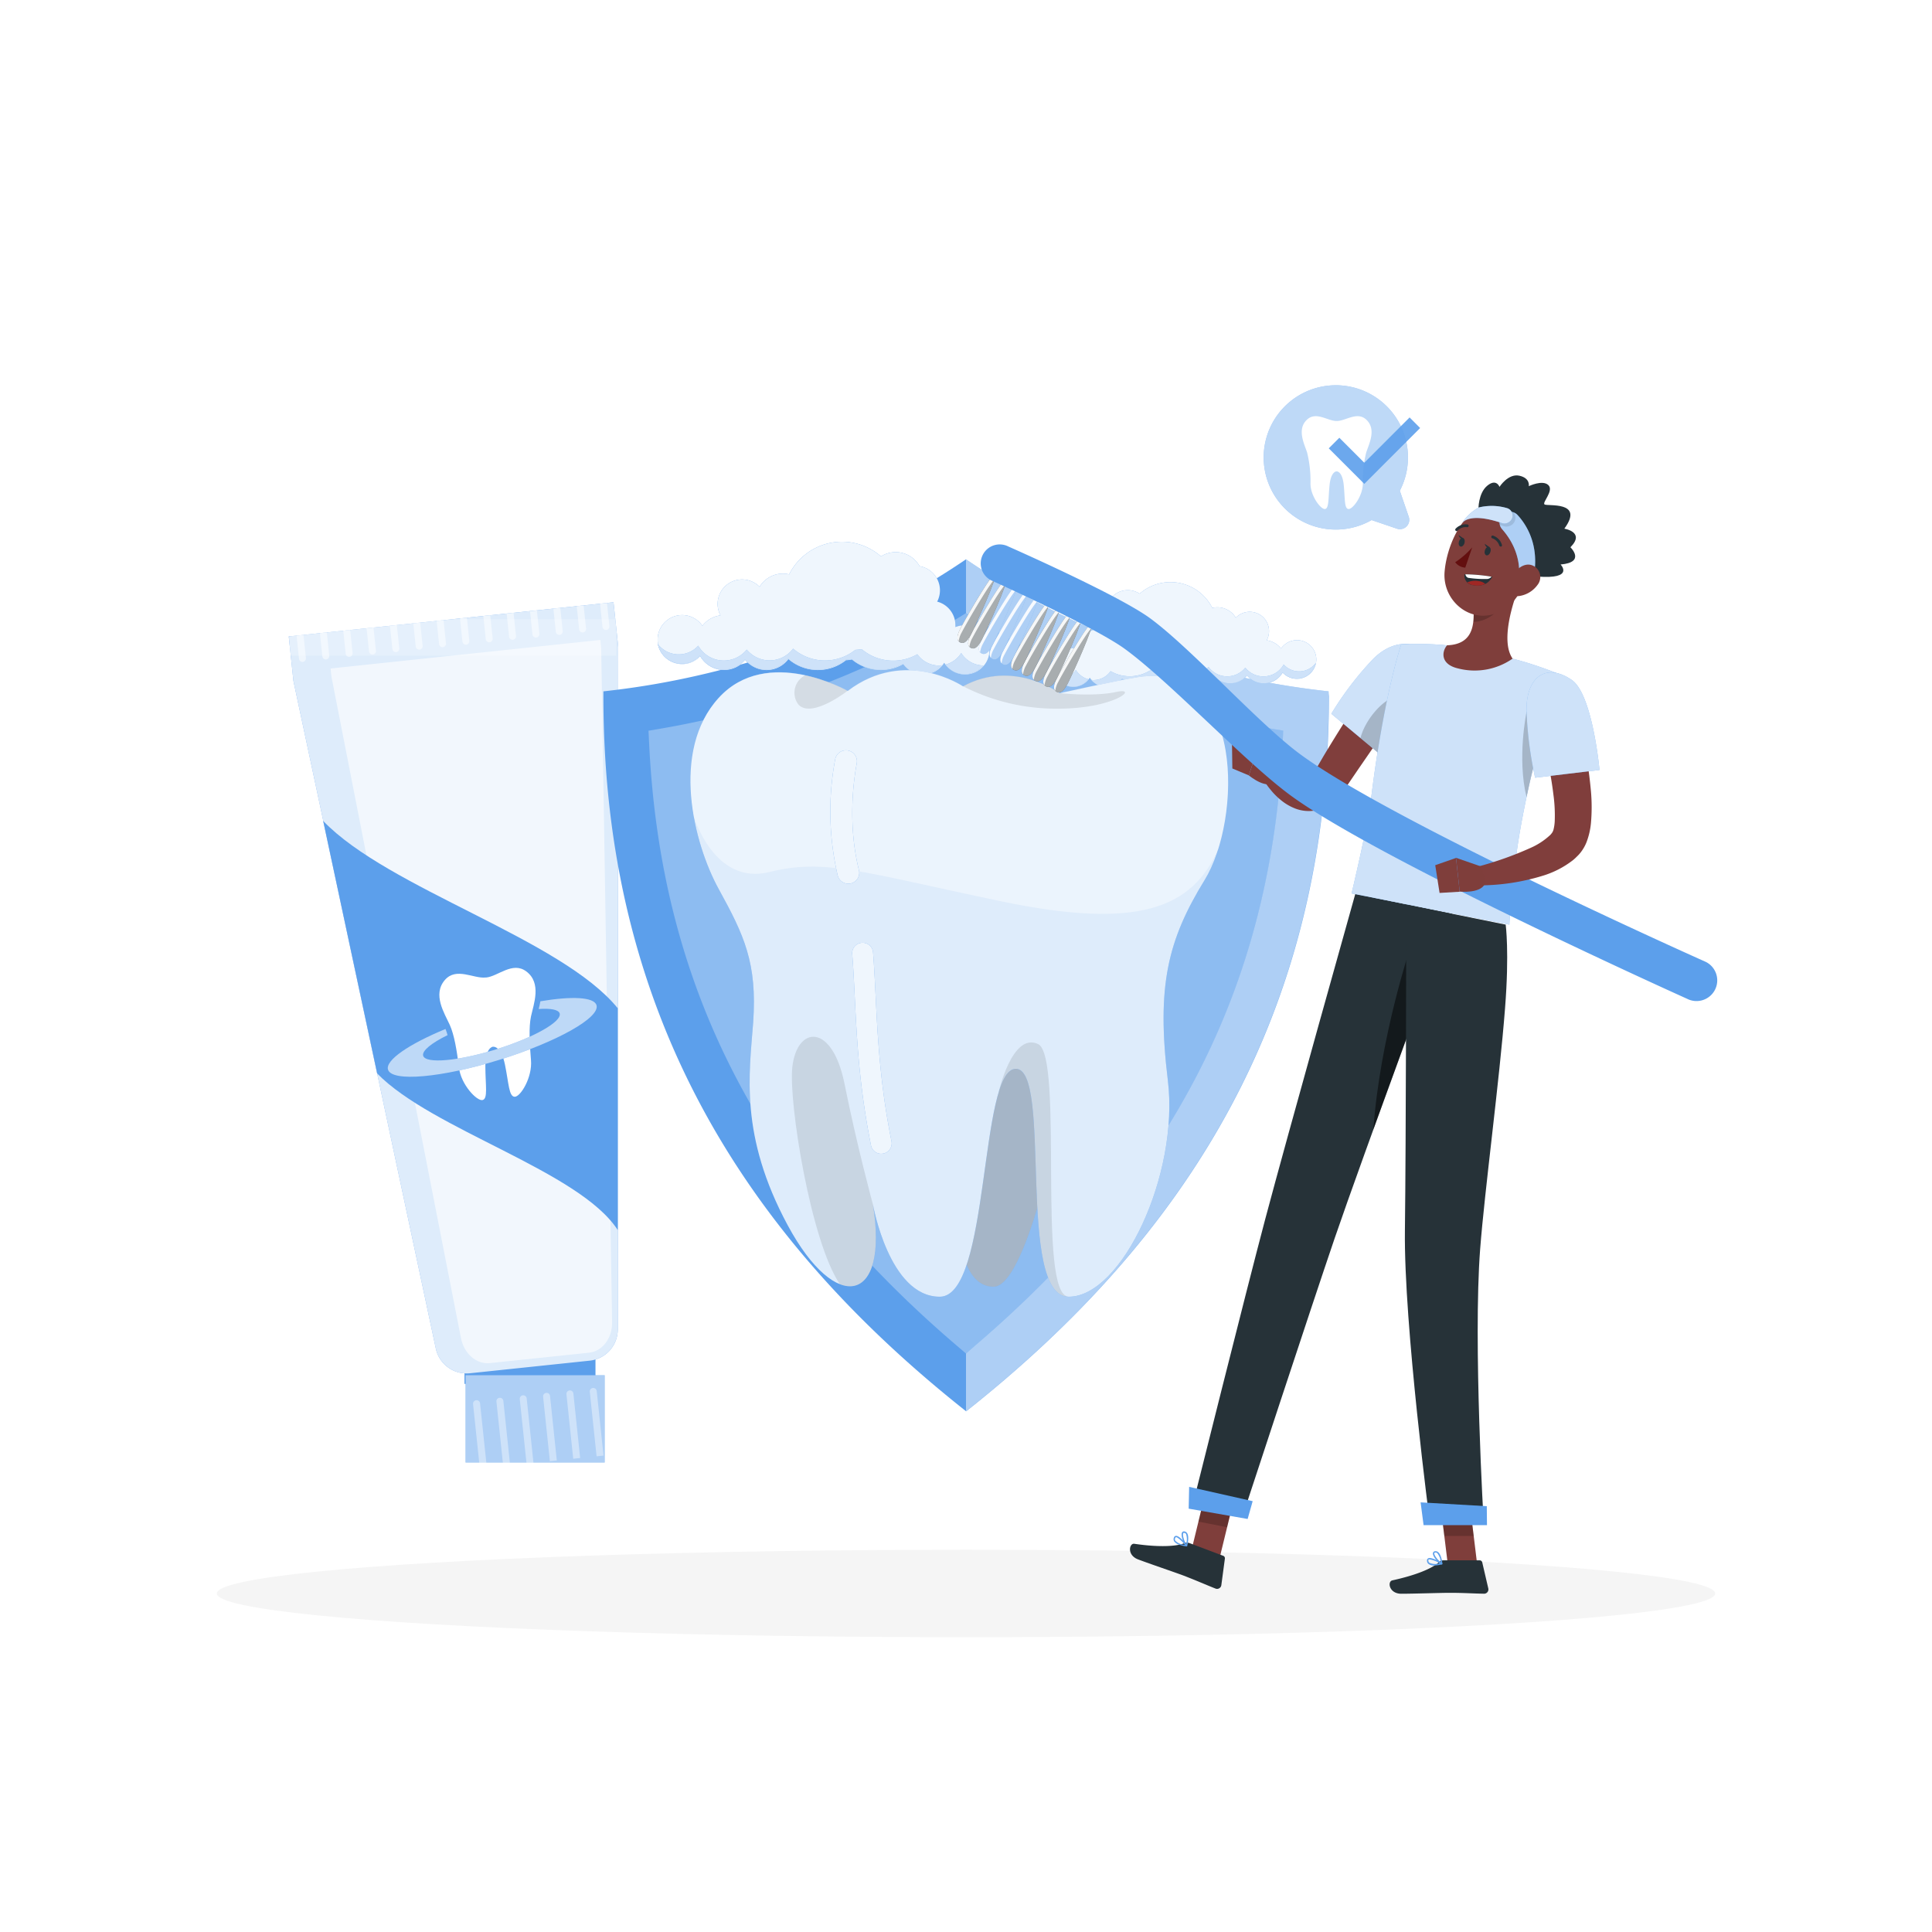 <svg class="animated" id="freepik_stories-oral-care" xmlns="http://www.w3.org/2000/svg" viewBox="0 0 500 500" version="1.1" xmlns:xlink="http://www.w3.org/1999/xlink" xmlns:svgjs="http://svgjs.com/svgjs"><style>svg#freepik_stories-oral-care:not(.animated) .animable {opacity: 0;}svg#freepik_stories-oral-care.animated #freepik--Toothpaste--inject-450 {animation: 1s 1 forwards cubic-bezier(.36,-0.01,.5,1.38) slideDown,6s Infinite  linear floating;animation-delay: 0s,1s;}svg#freepik_stories-oral-care.animated #freepik--speech-bubble--inject-450 {animation: 6s Infinite  linear heartbeat;animation-delay: 1s;}svg#freepik_stories-oral-care.animated #freepik--Character--inject-450 {animation: 1s 1 forwards cubic-bezier(.36,-0.01,.5,1.38) slideRight,3s Infinite  linear shake;animation-delay: 0s,2s;}            @keyframes slideDown {                0% {                    opacity: 0;                    transform: translateY(-30px);                }                100% {                    opacity: 1;                    transform: translateY(0);                }            }                    @keyframes floating {                0% {                    opacity: 1;                    transform: translateY(0px);                }                50% {                    transform: translateY(-10px);                }                100% {                    opacity: 1;                    transform: translateY(0px);                }            }                    @keyframes heartbeat {                0% {                    transform: scale(1);                }                10% {                    transform: scale(1.1);                }                30% {                    transform: scale(1);                }                40% {                    transform: scale(1);                }                50% {                    transform: scale(1.1);                }                60% {                    transform: scale(1);                }                100% {                    transform: scale(1);                }            }                    @keyframes slideRight {                0% {                    opacity: 0;                    transform: translateX(30px);                }                100% {                    opacity: 1;                    transform: translateX(0);                }            }                    @keyframes shake {                10%, 90% {                    transform: translate3d(-1px, 0, 0);                  }                  20%, 80% {                    transform: translate3d(2px, 0, 0);                  }                  30%, 50%, 70% {                    transform: translate3d(-4px, 0, 0);                  }                  40%, 60% {                    transform: translate3d(4px, 0, 0);                  }            }        </style><g id="freepik--Shadow--inject-450" style="transform-origin: 250px 412.39px 0px;" class="animable"><ellipse id="freepik--path--inject-450" cx="250" cy="412.39" rx="193.89" ry="11.32" style="fill: rgb(245, 245, 245); transform-origin: 250px 412.39px 0px;" class="animable"></ellipse></g><g id="freepik--Toothpaste--inject-450" style="transform-origin: 117.365px 268.09px 0px;" class="animable animator-active"><g id="elrbxea6yysjs"><rect x="120.21" y="350.95" width="33.9" height="7.2" style="fill: rgb(92, 159, 235); transform-origin: 137.16px 354.55px 0px; transform: rotate(-6deg);" class="animable"></rect></g><g id="eleh056m7dl96"><rect x="120.49" y="355.91" width="36" height="22.58" style="fill: rgb(92, 159, 235); transform-origin: 138.49px 367.2px 0px; transform: rotate(-6deg);" class="animable"></rect></g><g id="ele7ucxoqzlzt"><rect x="120.49" y="355.91" width="36" height="22.58" style="fill: rgb(255, 255, 255); opacity: 0.5; transform-origin: 138.49px 367.2px 0px; transform: rotate(-6deg);" class="animable"></rect></g><g id="elnlpmo5e8ag"><g style="opacity: 0.4; transform-origin: 139.307px 369.632px 0px;" class="animable"><path d="M135.32,361.11a.9.9,0,0,0-.8,1l1.75,16.68,1.79-.19-1.75-16.68A.91.91,0,0,0,135.32,361.11Z" style="fill: rgb(255, 255, 255); transform-origin: 136.287px 369.948px 0px;" id="el7lh94m7dabn" class="animable"></path><path d="M141.36,360.48a.9.9,0,0,0-.8,1l1.75,16.68,1.79-.19-1.75-16.68A.89.89,0,0,0,141.36,360.48Z" style="fill: rgb(255, 255, 255); transform-origin: 142.327px 369.317px 0px;" id="elouspanz9uoe" class="animable"></path><path d="M129.28,361.75a.89.89,0,0,0-.8,1l1.75,16.68,1.79-.19-1.75-16.68A.9.9,0,0,0,129.28,361.75Z" style="fill: rgb(255, 255, 255); transform-origin: 130.246px 370.588px 0px;" id="elck8r2wbi97" class="animable"></path><path d="M147.4,359.84a.91.91,0,0,0-.8,1l1.75,16.68,1.79-.19-1.75-16.68A.9.9,0,0,0,147.4,359.84Z" style="fill: rgb(255, 255, 255); transform-origin: 148.367px 368.678px 0px;" id="elzzlnyftjd2" class="animable"></path><path d="M153.44,359.21a.9.9,0,0,0-.8,1l1.76,16.68,1.79-.19L154.43,360A.89.89,0,0,0,153.44,359.21Z" style="fill: rgb(255, 255, 255); transform-origin: 154.412px 368.047px 0px;" id="elj9stoayi86c" class="animable"></path><path d="M126,379.86l-1.76-16.68a.9.9,0,0,0-1-.8.91.91,0,0,0-.81,1l1.76,16.68Z" style="fill: rgb(255, 255, 255); transform-origin: 124.212px 371.217px 0px;" id="elua0chjgwj6p" class="animable"></path></g></g><path d="M74.73,164.71l1.21,11.52L112.79,349a8.15,8.15,0,0,0,8.81,6.4l31-3.26a8.12,8.12,0,0,0,7.28-8.09L160,167.4l-1.22-11.53Z" style="fill: rgb(92, 159, 235); transform-origin: 117.365px 255.657px 0px;" id="elwy9sfxl4omp" class="animable"></path><g id="el10b0825zoj1"><path d="M74.73,164.71l1.21,11.52L112.79,349a8.15,8.15,0,0,0,8.81,6.4l31-3.26a8.12,8.12,0,0,0,7.28-8.09L160,167.4l-1.22-11.53Z" style="fill: rgb(255, 255, 255); opacity: 0.8; transform-origin: 117.365px 255.657px 0px;" class="animable"></path></g><g id="elr8h9hzmfht"><rect x="74.99" y="160.26" width="84.48" height="9.42" style="fill: rgb(255, 255, 255); opacity: 0.2; transform-origin: 117.23px 164.97px 0px; transform: rotate(-6deg);" class="animable"></rect></g><g id="elg8rae8f568q"><path d="M85.55,173l.23,2.12L119.3,346.31c.79,4,4,6.82,7.44,6.46l25.73-2.7c3.44-.37,6-3.76,5.94-7.87l-2.82-174.47-.22-2.12Z" style="fill: rgb(255, 255, 255); opacity: 0.6; transform-origin: 121.981px 259.205px 0px;" class="animable"></path></g><g id="el7m5j1mz5ptr"><g style="opacity: 0.5; transform-origin: 117.233px 163.677px 0px;" class="animable"><path d="M126.7,166.22a.9.9,0,0,0,.8-1l-.63-6-1.79.18.63,6A.91.91,0,0,0,126.7,166.22Z" style="fill: rgb(255, 255, 255); transform-origin: 126.293px 162.722px 0px;" id="ely31ql0xesij" class="animable"></path><path d="M132.74,165.58a.89.89,0,0,0,.8-1l-.63-6-1.79.19.63,6A.91.91,0,0,0,132.74,165.58Z" style="fill: rgb(255, 255, 255); transform-origin: 132.334px 162.082px 0px;" id="ela0e3eivz3pa" class="animable"></path><path d="M120.66,166.85a.9.9,0,0,0,.8-1l-.63-6-1.79.19.63,6A.91.91,0,0,0,120.66,166.85Z" style="fill: rgb(255, 255, 255); transform-origin: 120.253px 163.352px 0px;" id="elycyx5nu5t2c" class="animable"></path><path d="M138.78,165a.91.91,0,0,0,.81-1l-.64-6-1.79.18.64,6A.9.9,0,0,0,138.78,165Z" style="fill: rgb(255, 255, 255); transform-origin: 138.378px 161.502px 0px;" id="ell86uomkp3s" class="animable"></path><path d="M114.62,167.49a.91.91,0,0,0,.8-1l-.63-6-1.79.18.63,6A.9.9,0,0,0,114.62,167.49Z" style="fill: rgb(255, 255, 255); transform-origin: 114.213px 163.992px 0px;" id="elur9or57xnx" class="animable"></path><path d="M150.87,163.68a.91.91,0,0,0,.8-1l-.63-6-1.79.18.63,6A.9.9,0,0,0,150.87,163.68Z" style="fill: rgb(255, 255, 255); transform-origin: 150.463px 160.182px 0px;" id="elzy1tldjdxv8" class="animable"></path><path d="M144.83,164.31a.9.9,0,0,0,.8-1l-.63-6-1.79.19.63,6A.9.9,0,0,0,144.83,164.31Z" style="fill: rgb(255, 255, 255); transform-origin: 144.423px 160.812px 0px;" id="elzz2rwc2awy8" class="animable"></path><path d="M108.58,168.12a.9.9,0,0,0,.8-1l-.63-6-1.79.19.63,6A.9.9,0,0,0,108.58,168.12Z" style="fill: rgb(255, 255, 255); transform-origin: 108.173px 164.622px 0px;" id="elruk2c8x93" class="animable"></path><path d="M78.37,171.3a.91.91,0,0,0,.8-1l-.63-6-1.79.18.63,6A.9.9,0,0,0,78.37,171.3Z" style="fill: rgb(255, 255, 255); transform-origin: 77.963px 167.802px 0px;" id="elz4led9djbpr" class="animable"></path><path d="M84.41,170.66a.9.9,0,0,0,.8-1l-.63-6-1.79.19.63,6A.9.9,0,0,0,84.41,170.66Z" style="fill: rgb(255, 255, 255); transform-origin: 84.003px 167.162px 0px;" id="elvmsr4cbrj7o" class="animable"></path><path d="M102.53,168.76a.91.91,0,0,0,.81-1l-.64-6-1.79.18.64,6A.9.9,0,0,0,102.53,168.76Z" style="fill: rgb(255, 255, 255); transform-origin: 102.128px 165.262px 0px;" id="ela2ck1vk80dl" class="animable"></path><path d="M155.29,156.24l.63,6a.9.9,0,1,0,1.79-.19l-.63-6Z" style="fill: rgb(255, 255, 255); transform-origin: 156.503px 159.548px 0px;" id="eldgtmrgsax9p" class="animable"></path><path d="M90.45,170a.9.9,0,0,0,.8-1l-.63-6-1.79.18.63,6A.91.91,0,0,0,90.45,170Z" style="fill: rgb(255, 255, 255); transform-origin: 90.043px 166.502px 0px;" id="el2itdqaiwlhw" class="animable"></path><path d="M96.49,169.39a.89.89,0,0,0,.8-1l-.63-6-1.79.19.63,6A.91.91,0,0,0,96.49,169.39Z" style="fill: rgb(255, 255, 255); transform-origin: 96.084px 165.892px 0px;" id="elf8rykotd4qv" class="animable"></path></g></g><path d="M159.87,318.33l0-57.4c-14.62-18-59.39-30.9-76.24-48.48L97.6,277.8C111.81,292.41,149.94,303,159.87,318.33Z" style="fill: rgb(92, 159, 235); transform-origin: 121.75px 265.39px 0px;" id="eltz29j37eo1" class="animable"></path><path d="M127.75,270.9s1.94-.16,2.93,4.61,1,8.28,2.51,8.33,4.61-5,4.23-9.46-.58-8.56,0-11.33c.7-3.22,2.82-8.65-1.23-11.66-3.54-2.64-7.28,1.27-10.35,1.59l-.21,0c-3.07.32-7.54-2.72-10.46.6-3.33,3.78-.13,8.66,1.23,11.66,1.17,2.59,1.84,6.64,2.38,11.07s4.68,8.73,6.11,8.38.74-3.79.72-8.67,1.9-5.12,1.9-5.12Z" style="fill: rgb(255, 255, 255); transform-origin: 126.153px 267.595px 0px;" id="elgwj4oocpln" class="animable"></path><path d="M154.37,260.13c-.65-2.12-6.42-2.36-14.52-1-.13.71-.28,1.39-.44,2,3.08-.21,5.12.15,5.43,1.14.65,2.11-6.72,6.28-16.47,9.31s-18.19,3.77-18.85,1.66c-.39-1.27,2.12-3.29,6.31-5.35-.16-.57-.34-1.1-.53-1.59-9.45,3.9-15.64,8.1-14.88,10.53,1,3.23,13.89,2.09,28.79-2.54S155.38,263.35,154.37,260.13Z" style="fill: rgb(92, 159, 235); transform-origin: 127.395px 268.476px 0px;" id="els1zmcucp2rj" class="animable"></path><g id="elf7ztk0duubr"><path d="M154.37,260.13c-.65-2.12-6.42-2.36-14.52-1-.13.71-.28,1.39-.44,2,3.08-.21,5.12.15,5.43,1.14.65,2.11-6.72,6.28-16.47,9.31s-18.19,3.77-18.85,1.66c-.39-1.27,2.12-3.29,6.31-5.35-.16-.57-.34-1.1-.53-1.59-9.45,3.9-15.64,8.1-14.88,10.53,1,3.23,13.89,2.09,28.79-2.54S155.38,263.35,154.37,260.13Z" style="fill: rgb(255, 255, 255); opacity: 0.6; transform-origin: 127.395px 268.476px 0px;" class="animable"></path></g></g><g id="freepik--speech-bubble--inject-450" style="transform-origin: 347.285px 118.379px 0px;" class="animable"><path d="M364.56,133.69,362.27,127a18.67,18.67,0,1,0-7.3,7.59l6.53,2.22A2.41,2.41,0,0,0,364.56,133.69Z" style="fill: rgb(92, 159, 235); transform-origin: 345.877px 118.379px 0px;" id="elil8xn9zhrw9" class="animable"></path><g id="el9li2pm2waok"><path d="M364.56,133.69,362.27,127a18.67,18.67,0,1,0-7.3,7.59l6.53,2.22A2.41,2.41,0,0,0,364.56,133.69Z" style="fill: rgb(255, 255, 255); opacity: 0.6; transform-origin: 345.877px 118.379px 0px;" class="animable"></path></g><path d="M346,122s1.41,0,1.76,3.54.12,6,1.18,6.19,3.7-3.26,3.76-6.49a30.73,30.73,0,0,1,.88-8.16c.75-2.26,2.69-6,0-8.49-2.35-2.17-5.34.36-7.58.36h-.15c-2.24,0-5.23-2.53-7.58-.36-2.69,2.47-.75,6.23,0,8.49a30.73,30.73,0,0,1,.88,8.16c.06,3.23,2.71,6.64,3.76,6.49s.83-2.67,1.18-6.19,1.76-3.54,1.76-3.54Z" style="fill: rgb(255, 255, 255); transform-origin: 345.925px 119.724px 0px;" id="elp05og2f1s4d" class="animable"></path><g id="el0vp082mdzgp8"><g style="opacity: 0.9; transform-origin: 355.705px 116.63px 0px;" class="animable"><polygon points="353.08 125.23 343.88 116.03 346.62 113.29 353.08 119.75 364.8 108.03 367.53 110.77 353.08 125.23" style="fill: rgb(92, 159, 235); transform-origin: 355.705px 116.63px 0px;" id="el0d0978jp9guv" class="animable"></polygon></g></g></g><g id="freepik--Shield--inject-450" style="transform-origin: 250.04px 255px 0px;" class="animable"><path d="M343.84,178.92a212.5,212.5,0,0,1-26.65-4.62A202.73,202.73,0,0,1,250,144.75a202.73,202.73,0,0,1-67.19,29.55,212.5,212.5,0,0,1-26.65,4.62c0,.42,0,.82,0,1.24,0,82.51,37,140.07,93.88,185.09,56.86-45,93.88-102.58,93.88-185.09C343.88,179.74,343.84,179.34,343.84,178.92Z" style="fill: rgb(92, 159, 235); transform-origin: 250.04px 255px 0px;" id="eliq0abp2dsni" class="animable"></path><path d="M332.14,189.1l-.17,3.43c-3,62.32-28.22,111.77-79.45,155.61L250,350.3l-2.52-2.16C196.24,304.29,171,254.84,168,192.53l-.17-3.42,3.38-.58c4.83-.83,9.64-1.82,14.29-2.94A215.32,215.32,0,0,0,248,159.91l2-1.24,2,1.24a215.32,215.32,0,0,0,62.44,25.68c4.68,1.13,9.49,2.11,14.29,2.94Z" style="fill: rgb(92, 159, 235); transform-origin: 249.985px 254.485px 0px;" id="elktd0nqg632b" class="animable"></path><g id="eld6iqgq7jcxc"><path d="M317.19,174.3A202.73,202.73,0,0,1,250,144.75h0v13.92h0l2,1.24a215.32,215.32,0,0,0,62.44,25.68c4.68,1.13,9.49,2.11,14.29,2.94l3.38.57-.16,3.43c-3,62.32-28.23,111.77-79.46,155.61L250,350.3h0v14.95h0c56.86-45,93.88-102.58,93.88-185.09,0-.42,0-.82,0-1.24A212.5,212.5,0,0,1,317.19,174.3Z" style="fill: rgb(255, 255, 255); opacity: 0.5; transform-origin: 296.94px 255px 0px;" class="animable"></path></g><g id="el9qlr0w3tvrl"><path d="M332.14,189.1l-.17,3.43c-3,62.32-28.22,111.77-79.45,155.61L250,350.3l-2.52-2.16C196.24,304.29,171,254.84,168,192.53l-.17-3.42,3.38-.58c4.83-.83,9.64-1.82,14.29-2.94A215.32,215.32,0,0,0,248,159.91l2-1.24,2,1.24a215.32,215.32,0,0,0,62.44,25.68c4.68,1.13,9.49,2.11,14.29,2.94Z" style="fill: rgb(255, 255, 255); opacity: 0.3; transform-origin: 249.985px 254.485px 0px;" class="animable"></path></g></g><g id="freepik--Foam--inject-450" style="transform-origin: 255.425px 158.991px 0px;" class="animable"><path d="M249.67,161.81a6.28,6.28,0,0,0-2.41.48,3.87,3.87,0,0,0,0-.48,6.32,6.32,0,0,0-4.72-6.11,6.33,6.33,0,0,0-4.55-9.17A7.08,7.08,0,0,0,228,144a15.3,15.3,0,0,0-23.77,4.65,6.9,6.9,0,0,0-1.65-.2,7.06,7.06,0,0,0-6,3.42,6.33,6.33,0,0,0-10.12,7.39,7.05,7.05,0,0,0-4.68,2.7,6.34,6.34,0,1,0-.55,7.82,7.06,7.06,0,0,0,11.65,1,7.06,7.06,0,0,0,11.16-.21,11.67,11.67,0,0,0,14.91.29c.52,0,1-.1,1.54-.18a11.66,11.66,0,0,0,13.29,1.19,6.32,6.32,0,0,0,10.58-.34,6.33,6.33,0,1,0,5.4-9.63Z" style="fill: rgb(92, 159, 235); transform-origin: 213.143px 157.385px 0px;" id="elmhjpk4raep" class="animable"></path><g id="elxtau3rm4lao"><path d="M249.67,161.81a6.28,6.28,0,0,0-2.41.48,3.87,3.87,0,0,0,0-.48,6.32,6.32,0,0,0-4.72-6.11,6.33,6.33,0,0,0-4.55-9.17A7.08,7.08,0,0,0,228,144a15.3,15.3,0,0,0-23.77,4.65,6.9,6.9,0,0,0-1.65-.2,7.06,7.06,0,0,0-6,3.42,6.33,6.33,0,0,0-10.12,7.39,7.05,7.05,0,0,0-4.68,2.7,6.34,6.34,0,1,0-.55,7.82,7.06,7.06,0,0,0,11.65,1,7.06,7.06,0,0,0,11.16-.21,11.67,11.67,0,0,0,14.91.29c.52,0,1-.1,1.54-.18a11.66,11.66,0,0,0,13.29,1.19,6.32,6.32,0,0,0,10.58-.34,6.33,6.33,0,1,0,5.4-9.63Z" style="fill: rgb(255, 255, 255); opacity: 0.9; transform-origin: 213.143px 157.385px 0px;" class="animable"></path></g><path d="M243,172.23a6.84,6.84,0,0,1-5.59-2.91A12.63,12.63,0,0,1,223,168c-.54.09-1.1.15-1.66.19a12.61,12.61,0,0,1-16.08-.32,7.63,7.63,0,0,1-12,.24,7.63,7.63,0,0,1-12.56-1,6.81,6.81,0,0,1-10.46-.43,6.33,6.33,0,0,0,10.9,3,7.06,7.06,0,0,0,11.65,1,7.06,7.06,0,0,0,11.16-.21,11.67,11.67,0,0,0,14.91.29c.52,0,1-.1,1.54-.18a11.66,11.66,0,0,0,13.29,1.19,6.3,6.3,0,0,0,10.05.39A6.83,6.83,0,0,1,243,172.23Z" style="fill: rgb(92, 159, 235); transform-origin: 206.99px 170.576px 0px;" id="elufe0grrxbic" class="animable"></path><path d="M248.76,169a6.85,6.85,0,0,1-4.1,3,6.31,6.31,0,0,0,9.85.22A6.84,6.84,0,0,1,248.76,169Z" style="fill: rgb(92, 159, 235); transform-origin: 249.585px 171.739px 0px;" id="el9dbojp9ubcm" class="animable"></path><g id="elvtvagg10k5s"><g style="opacity: 0.7; transform-origin: 212.375px 170.579px 0px;" class="animable"><path d="M243,172.23a6.84,6.84,0,0,1-5.59-2.91A12.63,12.63,0,0,1,223,168c-.54.09-1.1.15-1.66.19a12.61,12.61,0,0,1-16.08-.32,7.63,7.63,0,0,1-12,.24,7.63,7.63,0,0,1-12.56-1,6.81,6.81,0,0,1-10.46-.43,6.33,6.33,0,0,0,10.9,3,7.06,7.06,0,0,0,11.65,1,7.06,7.06,0,0,0,11.16-.21,11.67,11.67,0,0,0,14.91.29c.52,0,1-.1,1.54-.18a11.66,11.66,0,0,0,13.29,1.19,6.3,6.3,0,0,0,10.05.39A6.83,6.83,0,0,1,243,172.23Z" style="fill: rgb(255, 255, 255); transform-origin: 206.99px 170.576px 0px;" id="elsuaqt6uu02l" class="animable"></path><path d="M248.76,169a6.85,6.85,0,0,1-4.1,3,6.31,6.31,0,0,0,9.85.22A6.84,6.84,0,0,1,248.76,169Z" style="fill: rgb(255, 255, 255); transform-origin: 249.585px 171.739px 0px;" id="elftu93n7rwwk" class="animable"></path></g></g><path d="M277.72,167.73a5,5,0,0,1,1.9.38c0-.12,0-.25,0-.38a5,5,0,0,1,3.73-4.83,5,5,0,0,1,3.59-7.25,5.61,5.61,0,0,1,8-2,12.11,12.11,0,0,1,18.8,3.68,5.51,5.51,0,0,1,1.3-.16,5.57,5.57,0,0,1,4.78,2.7,5,5,0,0,1,8,5.85,5.64,5.64,0,0,1,3.71,2.13,5,5,0,1,1,.43,6.19,5.59,5.59,0,0,1-9.21.75,5.59,5.59,0,0,1-8.83-.17,9.21,9.21,0,0,1-11.79.23,9.9,9.9,0,0,1-1.22-.14,9.21,9.21,0,0,1-10.51.94,5,5,0,0,1-8.36-.26,5,5,0,1,1-4.26-7.62Z" style="fill: rgb(92, 159, 235); transform-origin: 306.719px 164.216px 0px;" id="el53bn01ky6nn" class="animable"></path><g id="elgek8dindt17"><path d="M277.72,167.73a5,5,0,0,1,1.9.38c0-.12,0-.25,0-.38a5,5,0,0,1,3.73-4.83,5,5,0,0,1,3.59-7.25,5.61,5.61,0,0,1,8-2,12.11,12.11,0,0,1,18.8,3.68,5.51,5.51,0,0,1,1.3-.16,5.57,5.57,0,0,1,4.78,2.7,5,5,0,0,1,8,5.85,5.64,5.64,0,0,1,3.71,2.13,5,5,0,1,1,.43,6.19,5.59,5.59,0,0,1-9.21.75,5.59,5.59,0,0,1-8.83-.17,9.21,9.21,0,0,1-11.79.23,9.9,9.9,0,0,1-1.22-.14,9.21,9.21,0,0,1-10.51.94,5,5,0,0,1-8.36-.26,5,5,0,1,1-4.26-7.62Z" style="fill: rgb(255, 255, 255); opacity: 0.9; transform-origin: 306.719px 164.216px 0px;" class="animable"></path></g><path d="M283,176a5.39,5.39,0,0,0,4.42-2.3,9.93,9.93,0,0,0,11.32-1,9.7,9.7,0,0,0,1.32.15,9.94,9.94,0,0,0,12.71-.24,6,6,0,0,0,9.51.18,6,6,0,0,0,9.94-.82,5.36,5.36,0,0,0,8.26-.34A5,5,0,0,1,331.9,174a5.59,5.59,0,0,1-9.21.75,5.59,5.59,0,0,1-8.83-.17,9.21,9.21,0,0,1-11.79.23,9.9,9.9,0,0,1-1.22-.14,9.21,9.21,0,0,1-10.51.94,5,5,0,0,1-7.94.32C282.61,176,282.82,176,283,176Z" style="fill: rgb(92, 159, 235); transform-origin: 311.44px 174.684px 0px;" id="elyr158b7nbgo" class="animable"></path><path d="M278.43,173.38a5.42,5.42,0,0,0,3.24,2.41,5,5,0,0,1-7.78.17A5.39,5.39,0,0,0,278.43,173.38Z" style="fill: rgb(92, 159, 235); transform-origin: 277.78px 175.558px 0px;" id="elnnr2tcee1ba" class="animable"></path><g id="elmjpz1623ym"><g style="opacity: 0.7; transform-origin: 307.185px 174.684px 0px;" class="animable"><path d="M283,176a5.39,5.39,0,0,0,4.42-2.3,9.93,9.93,0,0,0,11.32-1,9.7,9.7,0,0,0,1.32.15,9.94,9.94,0,0,0,12.71-.24,6,6,0,0,0,9.51.18,6,6,0,0,0,9.94-.82,5.36,5.36,0,0,0,8.26-.34A5,5,0,0,1,331.9,174a5.59,5.59,0,0,1-9.21.75,5.59,5.59,0,0,1-8.83-.17,9.21,9.21,0,0,1-11.79.23,9.9,9.9,0,0,1-1.22-.14,9.21,9.21,0,0,1-10.51.94,5,5,0,0,1-7.94.32C282.61,176,282.82,176,283,176Z" style="fill: rgb(255, 255, 255); transform-origin: 311.44px 174.684px 0px;" id="el1tnnsy5qzq8" class="animable"></path><path d="M278.43,173.38a5.42,5.42,0,0,0,3.24,2.41,5,5,0,0,1-7.78.17A5.39,5.39,0,0,0,278.43,173.38Z" style="fill: rgb(255, 255, 255); transform-origin: 277.78px 175.558px 0px;" id="elqxiahwdjepb" class="animable"></path></g></g></g><g id="freepik--Tooth--inject-450" style="transform-origin: 248.267px 254.503px 0px;" class="animable"><path d="M248.25,318.3s.53,14.7,8.88,14.7,16.69-41.73,16.69-41.73V261.45l-14.31-6.95L248.25,273,244,300.81Z" style="fill: rgb(92, 159, 235); transform-origin: 258.91px 293.75px 0px;" id="eljo08xo7kp7h" class="animable"></path><g id="elhyhom4hwhen"><path d="M248.25,318.3s.53,14.7,8.88,14.7,16.69-41.73,16.69-41.73V261.45l-14.31-6.95L248.25,273,244,300.81Z" style="fill: rgb(255, 255, 255); opacity: 0.7; transform-origin: 258.91px 293.75px 0px;" class="animable"></path></g><g id="eltz48jwsu3rf"><path d="M248.25,318.3s.53,14.7,8.88,14.7,16.69-41.73,16.69-41.73V261.45l-14.31-6.95L248.25,273,244,300.81Z" style="opacity: 0.2; transform-origin: 258.91px 293.75px 0px;" class="animable"></path></g><path d="M194.92,264.63c-1,13.28-3.58,29.22,8.94,52.47s26.24,20.28,22.06-5.36c0,0,4.18,23.85,17.29,23.85s10.14-59,19.68-59,0,59,13.71,59,28.62-31.6,25.64-56,0-36.37,9.54-51.87,10.55-56.81-17.29-52.47c-5.11.8-20.27,4.17-20.27,4.17s-11.93-8.94-25-1.78c0,0-14.91-10.14-29.82,1.19,0,0-20.86-11.93-33.39,1.79s-6.55,37.56,0,49.48S196,249.18,194.92,264.63Z" style="fill: rgb(92, 159, 235); transform-origin: 248.267px 254.528px 0px;" id="el6622ugn3it" class="animable"></path><g id="el891lr2cb04l"><path d="M194.92,264.63c-1,13.28-3.58,29.22,8.94,52.47s26.24,20.28,22.06-5.36c0,0,4.18,23.85,17.29,23.85s10.14-59,19.68-59,0,59,13.71,59,28.62-31.6,25.64-56,0-36.37,9.54-51.87,10.55-56.81-17.29-52.47c-5.11.8-20.27,4.17-20.27,4.17s-11.93-8.94-25-1.78c0,0-14.91-10.14-29.82,1.19,0,0-20.86-11.93-33.39,1.79s-6.55,37.56,0,49.48S196,249.18,194.92,264.63Z" style="fill: rgb(255, 255, 255); opacity: 0.8; transform-origin: 248.267px 254.528px 0px;" class="animable"></path></g><g id="elbklrn3dyrzr"><g style="opacity: 0.1; transform-origin: 215.81px 300.598px 0px;" class="animable"><path d="M205.05,276.16c-1,9,4.76,45.11,12.3,56.18,6.76,2.66,11.19-4.5,8.57-20.6,0,0-4.17-15.31-7.35-31.21S206.25,265.43,205.05,276.16Z" id="eltpfx1wsh7ol" style="transform-origin: 215.81px 300.598px 0px;" class="animable"></path><path d="M225.92,311.74s.09.5.28,1.34C226,312.24,225.92,311.74,225.92,311.74Z" id="elwnpt7a9iutg" style="transform-origin: 226.06px 312.41px 0px;" class="animable"></path></g></g><g id="el1vwtan61hui"><path d="M268.65,270.2c-6.75-3.18-10.28,12.73-10.28,12.73,1.15-3.91,2.57-6.37,4.52-6.37,9.54,0,0,59,13.71,59C268.25,335.59,275.41,273.38,268.65,270.2Z" style="opacity: 0.1; transform-origin: 267.485px 302.67px 0px;" class="animable"></path></g><g id="el06asydeijngv"><path d="M294.49,175.2c-5.11.8-20.27,4.17-20.27,4.17s-11.93-8.94-25-1.78c0,0-14.91-10.14-29.82,1.19,0,0-20.86-11.93-33.39,1.79-7.48,8.19-8.36,20-6.45,30.74,0,0,5.26,17.95,19.57,14.37s23.85,0,59.82,7.55,49.67,1.65,56.34-13.48C321,201.4,318.4,171.48,294.49,175.2Z" style="fill: rgb(255, 255, 255); opacity: 0.4; transform-origin: 248.271px 204.962px 0px;" class="animable"></path></g><path d="M228.62,298.53a2.67,2.67,0,0,1-3.2-2.08c-3.06-15.2-3.68-27.65-4.22-38.7-.19-3.82-.37-7.48-.65-10.91A2.68,2.68,0,0,1,223,244h0a2.7,2.7,0,0,1,2.95,2.48c.28,3.5.46,7.19.65,11,.54,10.85,1.14,23.08,4.12,37.87a2.7,2.7,0,0,1-2.07,3.18Z" style="fill: rgb(92, 159, 235); transform-origin: 225.66px 271.291px 0px;" id="elu5ese9sctp" class="animable"></path><path d="M216.79,226.55a73.15,73.15,0,0,1-.64-30.06,2.83,2.83,0,0,1,3.52-2.21h0a2.82,2.82,0,0,1,2.06,3.24c-.9,4.88-2.33,16,.56,27.67a2.83,2.83,0,0,1-1.92,3.39h0A2.84,2.84,0,0,1,216.79,226.55Z" style="fill: rgb(92, 159, 235); transform-origin: 218.633px 211.442px 0px;" id="elfanplvuydkn" class="animable"></path><g id="elm8yofukpq3g"><g style="opacity: 0.9; transform-origin: 225.66px 271.291px 0px;" class="animable"><path d="M228.62,298.53a2.67,2.67,0,0,1-3.2-2.08c-3.06-15.2-3.68-27.65-4.22-38.7-.19-3.82-.37-7.48-.65-10.91A2.68,2.68,0,0,1,223,244h0a2.7,2.7,0,0,1,2.95,2.48c.28,3.5.46,7.19.65,11,.54,10.85,1.14,23.08,4.12,37.87a2.7,2.7,0,0,1-2.07,3.18Z" style="fill: rgb(255, 255, 255); transform-origin: 225.66px 271.291px 0px;" id="elgwuantyx0l" class="animable"></path></g></g><g id="ellwv5roaedgm"><g style="opacity: 0.9; transform-origin: 218.633px 211.442px 0px;" class="animable"><path d="M216.79,226.55a73.15,73.15,0,0,1-.64-30.06,2.83,2.83,0,0,1,3.52-2.21h0a2.82,2.82,0,0,1,2.06,3.24c-.9,4.88-2.33,16,.56,27.67a2.83,2.83,0,0,1-1.92,3.39h0A2.84,2.84,0,0,1,216.79,226.55Z" style="fill: rgb(255, 255, 255); transform-origin: 218.633px 211.442px 0px;" id="elmlzq0q2fdzc" class="animable"></path></g></g><g id="elplvshnwn74"><path d="M208.43,174.75a5.05,5.05,0,0,0-1.79,7.6c3.43,3.68,12.72-3.57,12.72-3.57A42.79,42.79,0,0,0,208.43,174.75Z" style="opacity: 0.1; transform-origin: 212.482px 179.071px 0px;" class="animable"></path></g><g id="elae9rfpqpy4w"><path d="M288.92,179.07c-6,1.3-14.7.3-14.7.3s-11.93-8.94-25-1.78a52.8,52.8,0,0,0,24.64,5.81C288.53,183.4,294.89,177.78,288.92,179.07Z" style="opacity: 0.1; transform-origin: 270.184px 179.107px 0px;" class="animable"></path></g></g><g id="freepik--Character--inject-450" style="transform-origin: 346.103px 267.747px 0px;" class="animable"><polygon points="315.63 403.23 308.51 400.55 312.71 383.3 319.83 385.99 315.63 403.23" style="fill: rgb(127, 62, 59); transform-origin: 314.17px 393.265px 0px;" id="elbi7lhs0zjb" class="animable"></polygon><path d="M307.89,399.37l8.68,3.27a.68.68,0,0,1,.43.72l-.92,6.88a1.11,1.11,0,0,1-1.51.88c-2.77-1.1-4.75-2-8.27-3.36-2.16-.82-8.77-3.05-11.75-4.18s-2.3-4.24-1-4.05c5.93.87,10.67.77,13-.16A1.87,1.87,0,0,1,307.89,399.37Z" style="fill: rgb(38, 50, 56); transform-origin: 304.724px 405.222px 0px;" id="elmbfp1dg26g" class="animable"></path><path d="M305.08,399.73a2.36,2.36,0,0,1-1.24-.88,1.13,1.13,0,0,1,0-1,.58.58,0,0,1,.47-.37c.93-.11,2.71,2.18,2.91,2.44a.18.18,0,0,1,0,.2.17.17,0,0,1-.17.09A9.07,9.07,0,0,1,305.08,399.73Zm-.52-1.88a.66.66,0,0,0-.23,0c-.05,0-.12,0-.18.16a.75.75,0,0,0,0,.7,3.71,3.71,0,0,0,2.48,1.09A7.37,7.37,0,0,0,304.56,397.85Z" style="fill: rgb(92, 159, 235); transform-origin: 305.487px 398.844px 0px;" id="elmt2kw5ifrqf" class="animable"></path><path d="M307,400.17l-.08-.05c-.59-.68-1.44-2.79-1-3.53a.59.59,0,0,1,.7-.24,1,1,0,0,1,.64.49c.58,1,0,3.12,0,3.21a.18.18,0,0,1-.13.12Zm-.38-3.44-.08,0c-.23-.06-.29,0-.31.07-.26.44.21,2,.74,2.8a4.38,4.38,0,0,0,0-2.56A.62.62,0,0,0,306.62,396.73Z" style="fill: rgb(92, 159, 235); transform-origin: 306.658px 398.242px 0px;" id="elb9vxrf1rvk5" class="animable"></path><g id="el0c4toq9ansy9"><polygon points="310.16 393.79 317.57 395.25 319.74 386.36 312.32 384.9 310.16 393.79" style="opacity: 0.2; transform-origin: 314.95px 390.075px 0px;" class="animable"></polygon></g><path d="M350.76,231.31s-17.7,63-23.35,84.31c-5,18.85-18.59,73.23-18.59,73.23l13,2.78s17.52-53.39,23.57-71.11c7.2-21.06,30.44-84,30.44-84Z" style="fill: rgb(38, 50, 56); transform-origin: 342.325px 311.47px 0px;" id="eldpalif8lfrp" class="animable"></path><polygon points="307.63 390.44 322.89 393.11 324.19 388.5 307.75 384.8 307.63 390.44" style="fill: rgb(92, 159, 235); transform-origin: 315.91px 388.955px 0px;" id="elmhxls9s0rgc" class="animable"></polygon><g id="elhtbreutpeg"><path d="M369.53,253.68l-.32-5.43L365.05,245s-7.9,23.52-9.63,47.32C360.22,279.08,365.52,264.58,369.53,253.68Z" style="opacity: 0.5; transform-origin: 362.475px 268.66px 0px;" class="animable"></path></g><polygon points="382.27 404.69 374.67 404.69 372.51 387.08 380.12 387.08 382.27 404.69" style="fill: rgb(127, 62, 59); transform-origin: 377.39px 395.885px 0px;" id="elgula8jg5yr6" class="animable"></polygon><path d="M373.67,403.81h9.27a.69.69,0,0,1,.66.52l1.57,6.76a1.11,1.11,0,0,1-1.1,1.36c-3-.05-5.17-.23-8.93-.23-2.31,0-9.28.24-12.47.24S359,409.3,360.33,409c5.85-1.28,10.25-3,12.11-4.74A1.83,1.83,0,0,1,373.67,403.81Z" style="fill: rgb(38, 50, 56); transform-origin: 372.418px 408.135px 0px;" id="el5242vn5cbe3" class="animable"></path><path d="M371.17,405.14a2.31,2.31,0,0,1-1.47-.39,1.09,1.09,0,0,1-.39-.95.58.58,0,0,1,.31-.51c.83-.43,3.3,1.08,3.58,1.25a.19.19,0,0,1,.09.18.19.19,0,0,1-.14.15A8.69,8.69,0,0,1,371.17,405.14ZM370,403.57a.53.53,0,0,0-.23,0,.22.22,0,0,0-.12.21.76.76,0,0,0,.26.66,3.67,3.67,0,0,0,2.7.13A7.52,7.52,0,0,0,370,403.57Z" style="fill: rgb(92, 159, 235); transform-origin: 371.298px 404.18px 0px;" id="elhpewzjpgd0t" class="animable"></path><path d="M373.11,404.87a.15.15,0,0,1-.09,0c-.79-.43-2.33-2.09-2.17-2.94a.57.57,0,0,1,.57-.47,1,1,0,0,1,.77.23c.89.72,1.09,2.92,1.1,3a.18.18,0,0,1-.08.16A.19.19,0,0,1,373.11,404.87Zm-1.57-3.08h-.08c-.23,0-.25.14-.26.19-.09.5.89,1.76,1.68,2.35A4.33,4.33,0,0,0,372,402,.63.63,0,0,0,371.54,401.79Z" style="fill: rgb(92, 159, 235); transform-origin: 372.064px 403.165px 0px;" id="elyjj6mil3ghk" class="animable"></path><g id="el8jmc04vk3iy"><polygon points="372.57 387.58 373.79 397.51 381.39 397.51 380.18 387.58 372.57 387.58" style="opacity: 0.2; transform-origin: 376.98px 392.545px 0px;" class="animable"></polygon></g><path d="M363.94,234.08s-.06,62-.35,84.31c-.31,24.44,6.5,76,6.5,76H384s-2.79-46.89-.94-71.11c1.17-15.23,5-43.62,6.44-62.3,1.15-14.51.17-21.69.17-21.69Z" style="fill: rgb(38, 50, 56); transform-origin: 376.819px 314.235px 0px;" id="elonebtd8f3ae" class="animable"></path><polygon points="368.42 394.7 384.83 394.7 384.78 389.8 367.65 388.81 368.42 394.7" style="fill: rgb(92, 159, 235); transform-origin: 376.24px 391.755px 0px;" id="el6eqymy5f86n" class="animable"></polygon><path d="M366,177.8c-2.34,3.55-4.73,7.1-7.14,10.61l-7.24,10.51c-1.18,1.75-2.4,3.49-3.53,5.21a15.69,15.69,0,0,1-2.95,3.35,10.19,10.19,0,0,1-4.8,2.28,9.78,9.78,0,0,1-5.12-.51,13.37,13.37,0,0,1-3.68-2.15,17.81,17.81,0,0,1-2.68-2.67,21.87,21.87,0,0,1-2.11-3l3.93-3c.68.52,1.49,1.18,2.26,1.68a17.31,17.31,0,0,0,2.34,1.31c1.53.73,2.89.8,3.29.43a3,3,0,0,0,.77-.72,12.18,12.18,0,0,0,1-1.66c1.1-1.93,2.18-3.8,3.31-5.65q3.36-5.53,6.87-10.93c2.34-3.6,4.73-7.15,7.19-10.68Z" style="fill: rgb(128, 62, 60); transform-origin: 346.375px 191.053px 0px;" id="el3bvm7j02eti" class="animable"></path><path d="M370.31,172.87c1.11,6.47-13.76,21.85-13.76,21.85l-12-10a82.43,82.43,0,0,1,10.79-14.15C361.42,164.43,369.09,165.77,370.31,172.87Z" style="fill: rgb(92, 159, 235); transform-origin: 357.46px 180.691px 0px;" id="elzwigi3plfxa" class="animable"></path><g id="elzmtyt0k58a"><path d="M370.31,172.87c1.11,6.47-13.76,21.85-13.76,21.85l-12-10a82.43,82.43,0,0,1,10.79-14.15C361.42,164.43,369.09,165.77,370.31,172.87Z" style="fill: rgb(255, 255, 255); opacity: 0.7; transform-origin: 357.46px 180.691px 0px;" class="animable"></path></g><g id="elzmji16krd"><path d="M360.88,180.37c-3.49,1.1-7.72,6.28-8.79,10.64l4.46,3.71a103.32,103.32,0,0,0,9.79-11.94C365.53,181.07,364.88,179.11,360.88,180.37Z" style="opacity: 0.2; transform-origin: 359.215px 187.344px 0px;" class="animable"></path></g><path d="M404.51,174.87a169.87,169.87,0,0,0-7.8,24.21c-1.42,5.76-2.52,11.29-3.4,16.32a228.11,228.11,0,0,0-2.69,23.89l-40.83-8.07s4.17-17.45,5.06-24.66c3.31-26.87,7.79-39.79,7.79-39.79a80.42,80.42,0,0,1,9.77.07c.69,0,1.39.12,2.09.19a149.38,149.38,0,0,1,17,3.44c1.06.27,2.13.57,3.17.88C399.93,172.93,404.51,174.87,404.51,174.87Z" style="fill: rgb(92, 159, 235); transform-origin: 377.15px 202.972px 0px;" id="elqc90rxztrx" class="animable"></path><g id="el7gntv536sob"><g style="opacity: 0.7; transform-origin: 377.15px 202.972px 0px;" class="animable"><path d="M404.51,174.87a169.87,169.87,0,0,0-7.8,24.21c-1.42,5.76-2.52,11.29-3.4,16.32a228.11,228.11,0,0,0-2.69,23.89l-40.83-8.07s4.17-17.45,5.06-24.66c3.31-26.87,7.79-39.79,7.79-39.79a80.42,80.42,0,0,1,9.77.07c.69,0,1.39.12,2.09.19a149.38,149.38,0,0,1,17,3.44c1.06.27,2.13.57,3.17.88C399.93,172.93,404.51,174.87,404.51,174.87Z" style="fill: rgb(255, 255, 255); transform-origin: 377.15px 202.972px 0px;" id="elk1r4ja4b3v" class="animable"></path></g></g><g id="el1uj2kf03ngy"><path d="M401.5,182.83,400.18,180l-5.11,4.22s-2.5,12,0,22.07c.5-2.34,1-4.73,1.63-7.18C398,193.79,399.6,188.3,401.5,182.83Z" style="opacity: 0.2; transform-origin: 397.729px 193.145px 0px;" class="animable"></path></g><path d="M393.46,151c-2.12,5.24-5.11,15-2,19.45A17.16,17.16,0,0,1,377.39,173c-4.68-1.06-4.28-4.39-2.89-6,6.37-.22,7.08-4.77,6.84-9.23Z" style="fill: rgb(127, 62, 59); transform-origin: 383.514px 162.268px 0px;" id="el2s4lr0kbcum" class="animable"></path><g id="eli6dxkyqttx"><path d="M388.52,153.79l-7.18,4a17.06,17.06,0,0,1,0,3.12c2.39.13,6.07-1.77,6.79-4.16A8.23,8.23,0,0,0,388.52,153.79Z" style="opacity: 0.2; transform-origin: 384.935px 157.353px 0px;" class="animable"></path></g><path d="M397.07,144.53c-2.77,7-4,11.26-8.85,13.72-7.23,3.7-15-2.56-14.36-10.28.56-6.95,5-17.25,12.93-17.74A10.41,10.41,0,0,1,397.07,144.53Z" style="fill: rgb(127, 62, 59); transform-origin: 385.827px 144.777px 0px;" id="elh1s1qvum41j" class="animable"></path><path d="M381,141.66a21.15,21.15,0,0,1-4.4,3.85,3.6,3.6,0,0,0,2.61,1.4Z" style="fill: rgb(99, 15, 15); transform-origin: 378.8px 144.285px 0px;" id="eloc08x5u4e7f" class="animable"></path><path d="M388.3,141.43a.37.37,0,0,1-.28-.24,2.94,2.94,0,0,0-1.81-1.88.37.37,0,0,1-.26-.44.35.35,0,0,1,.43-.26A3.61,3.61,0,0,1,388.7,141a.35.35,0,0,1-.22.46A.37.37,0,0,1,388.3,141.43Z" style="fill: rgb(38, 50, 56); transform-origin: 387.332px 140.03px 0px;" id="elcyzfvbu0my" class="animable"></path><path d="M376.9,137.44a.37.37,0,0,1-.19-.61,3.57,3.57,0,0,1,3.09-1.1.37.37,0,0,1,.28.43.36.36,0,0,1-.42.28,2.74,2.74,0,0,0-2.43.9A.37.37,0,0,1,376.9,137.44Z" style="fill: rgb(38, 50, 56); transform-origin: 378.35px 136.572px 0px;" id="elqujl9t4liot" class="animable"></path><path d="M330.65,198.11l-5.06-4.8-2.39,7.36s4.78,4,6.74,1.47Z" style="fill: rgb(127, 62, 59); transform-origin: 326.925px 198.144px 0px;" id="elk9qh0blz7ue" class="animable"></path><polygon points="318.83 191.85 318.93 198.88 323.2 200.67 325.59 193.31 318.83 191.85" style="fill: rgb(127, 62, 59); transform-origin: 322.21px 196.26px 0px;" id="el2v5mzjarod" class="animable"></polygon><path d="M379,148.64a38.38,38.38,0,0,1,7.22.63c-.85,1.5-2.2,2.62-4.9,2.19A2.49,2.49,0,0,1,379,148.64Z" style="fill: rgb(38, 50, 56); transform-origin: 382.599px 150.096px 0px;" id="el6zmk753gdcx" class="animable"></path><path d="M382.76,150.4a5,5,0,0,0-3.05.33,2.85,2.85,0,0,0,1.61.73,4.86,4.86,0,0,0,3.05-.33A2.88,2.88,0,0,0,382.76,150.4Z" style="fill: rgb(160, 39, 36); transform-origin: 382.04px 150.933px 0px;" id="el478g3teo54a" class="animable"></path><path d="M379.25,148.63a1.11,1.11,0,0,0,.71.91,27.73,27.73,0,0,0,4.73.3,1.52,1.52,0,0,0,1.31-.6A45.07,45.07,0,0,0,379.25,148.63Z" style="fill: rgb(255, 255, 255); transform-origin: 382.625px 149.238px 0px;" id="elqal1tc6kjlj" class="animable"></path><path d="M382.62,131.84s-.09-4.16,2.27-6.13,3.18.29,3.18.29,2.24-3.52,5.13-2.89,2.45,2.71,2.45,2.71,3.56-1.72,5.06-.28-1.62,4.45-1,5,10.46-1,5.14,6.28c0,0,5.5.86,1.57,4.81,0,0,4.06,3.9-2.54,4.46,0,0,3.75,3.87-6,3.12l-3.33-5.15-1-5.49-3-3.43-3.58-2.23Z" style="fill: rgb(38, 50, 56); transform-origin: 395.228px 136.17px 0px;" id="ely4b6ufoe0cc" class="animable"></path><path d="M393.07,149.24s1.1-6.12-4.31-12.27a2.73,2.73,0,0,1,.72-4.21h0a2.7,2.7,0,0,1,3.26.52c2.17,2.35,5.69,7.59,4.21,15.79Z" style="fill: rgb(92, 159, 235); transform-origin: 392.685px 140.835px 0px;" id="eljwdvcvrllw" class="animable"></path><g id="elo67p03v7jf"><path d="M393.07,149.24s1.1-6.12-4.31-12.27a2.73,2.73,0,0,1,.72-4.21h0a2.7,2.7,0,0,1,3.26.52c2.17,2.35,5.69,7.59,4.21,15.79Z" style="fill: rgb(255, 255, 255); opacity: 0.5; transform-origin: 392.685px 140.835px 0px;" class="animable"></path></g><path d="M397.89,151.4a7.11,7.11,0,0,1-4.66,2.84c-2.48.37-3.42-1.94-2.48-4.13.84-2,3.15-4.53,5.52-3.89A3.25,3.25,0,0,1,397.89,151.4Z" style="fill: rgb(127, 62, 59); transform-origin: 394.508px 150.199px 0px;" id="elz8l6mie891q" class="animable"></path><g id="elhpwrqn7zlj7"><path d="M391.06,135.94l.05,0a2.27,2.27,0,0,0,.62-3.3,2.7,2.7,0,0,0-3.57,3.22l1,.31A2.28,2.28,0,0,0,391.06,135.94Z" style="opacity: 0.1; transform-origin: 390.128px 134.372px 0px;" class="animable"></path></g><path d="M385.71,142.86c-.2.59-.68,1-1.07.84s-.54-.72-.34-1.32.68-1,1.07-.84S385.91,142.26,385.71,142.86Z" style="fill: rgb(38, 50, 56); transform-origin: 385.005px 142.62px 0px;" id="elya7gmve4n5q" class="animable"></path><path d="M379,140.59c-.2.6-.68,1-1.07.84s-.54-.72-.34-1.32.68-1,1.07-.84S379.16,140,379,140.59Z" style="fill: rgb(38, 50, 56); transform-origin: 378.286px 140.35px 0px;" id="elwbbprjiss5s" class="animable"></path><path d="M378.78,139.36l-1.3-.9S377.84,139.83,378.78,139.36Z" style="fill: rgb(38, 50, 56); transform-origin: 378.13px 138.959px 0px;" id="el1b066fx7rdz" class="animable"></path><path d="M385.53,141.63l-1.3-.9S384.59,142.1,385.53,141.63Z" style="fill: rgb(38, 50, 56); transform-origin: 384.88px 141.229px 0px;" id="elmkc9aekymra" class="animable"></path><path d="M390,131.5a14.11,14.11,0,0,0-7.32-.16,12.09,12.09,0,0,0-4.14,3.77h.08c.89-.83,3.41-2,10.05.25a2,2,0,0,0,1.74-.18l0,0A2,2,0,0,0,390,131.5Z" style="fill: rgb(92, 159, 235); transform-origin: 384.997px 133.207px 0px;" id="elqdiut6iwkbk" class="animable"></path><g id="el9r77ouulq4"><path d="M390,131.5a14.11,14.11,0,0,0-7.32-.16,12.09,12.09,0,0,0-4.14,3.77h.08c.89-.83,3.41-2,10.05.25a2,2,0,0,0,1.74-.18l0,0A2,2,0,0,0,390,131.5Z" style="fill: rgb(255, 255, 255); opacity: 0.7; transform-origin: 384.997px 133.207px 0px;" class="animable"></path></g><path d="M276.35,176.86c-1.2,2.34-2.11,2.59-2.88,2.19s-1.09-1.27.1-3.61,8.23-14.53,9-14.14S277.55,174.52,276.35,176.86Z" style="fill: rgb(38, 50, 56); transform-origin: 277.712px 170.248px 0px;" id="elv13669cku2" class="animable"></path><g id="el6vr6qhhxtp6"><path d="M276.35,176.86c-1.2,2.34-2.11,2.59-2.88,2.19s-1.09-1.27.1-3.61,8.23-14.53,9-14.14S277.55,174.52,276.35,176.86Z" style="fill: rgb(255, 255, 255); opacity: 0.6; transform-origin: 277.712px 170.248px 0px;" class="animable"></path></g><g id="elqjmkxdt3kuo"><path d="M273.1,178.77a6.18,6.18,0,0,1,.78-2.3c1.06-2.07,6.71-11.9,8.51-13.82.24-.78.32-1.28.18-1.35-.77-.39-7.8,11.8-9,14.14C272.6,177.34,272.64,178.28,273.1,178.77Z" style="fill: rgb(255, 255, 255); opacity: 0.9; transform-origin: 277.713px 170.03px 0px;" class="animable"></path></g><path d="M273.57,175.44c-1.19,2.34-2.11,2.58-2.87,2.19s-1.1-1.28.09-3.61,8.23-14.54,9-14.14S274.77,173.1,273.57,175.44Z" style="fill: rgb(38, 50, 56); transform-origin: 274.936px 168.826px 0px;" id="ellj732qbwj7n" class="animable"></path><g id="elbdahva3qy"><path d="M273.57,175.44c-1.19,2.34-2.11,2.58-2.87,2.19s-1.1-1.28.09-3.61,8.23-14.54,9-14.14S274.77,173.1,273.57,175.44Z" style="fill: rgb(255, 255, 255); opacity: 0.6; transform-origin: 274.936px 168.826px 0px;" class="animable"></path></g><g id="elhet0t3dlet"><path d="M270.32,177.35a6.13,6.13,0,0,1,.78-2.3c1.06-2.08,6.71-11.9,8.51-13.82.24-.78.32-1.28.18-1.35-.77-.4-7.8,11.8-9,14.14C269.82,175.91,269.86,176.85,270.32,177.35Z" style="fill: rgb(255, 255, 255); opacity: 0.9; transform-origin: 274.933px 168.61px 0px;" class="animable"></path></g><path d="M270.79,174c-1.19,2.33-2.1,2.58-2.87,2.19s-1.1-1.28.1-3.62,8.23-14.53,9-14.14S272,171.68,270.79,174Z" style="fill: rgb(38, 50, 56); transform-origin: 272.16px 167.381px 0px;" id="el4zjhalmbqti" class="animable"></path><g id="elpztl9co0ck"><path d="M270.79,174c-1.19,2.33-2.1,2.58-2.87,2.19s-1.1-1.28.1-3.62,8.23-14.53,9-14.14S272,171.68,270.79,174Z" style="fill: rgb(255, 255, 255); opacity: 0.6; transform-origin: 272.16px 167.381px 0px;" class="animable"></path></g><g id="elvcknyl3m4qp"><path d="M267.54,175.93a6.16,6.16,0,0,1,.78-2.31c1.07-2.07,6.72-11.89,8.52-13.81.23-.78.32-1.28.17-1.36-.76-.39-7.8,11.81-9,14.14C267,174.49,267.08,175.43,267.54,175.93Z" style="fill: rgb(255, 255, 255); opacity: 0.9; transform-origin: 272.149px 167.185px 0px;" class="animable"></path></g><path d="M268,172.59c-1.2,2.34-2.11,2.59-2.88,2.2s-1.1-1.28.1-3.62,8.23-14.53,9-14.14S269.21,170.26,268,172.59Z" style="fill: rgb(38, 50, 56); transform-origin: 269.36px 165.981px 0px;" id="eloa34a4r325f" class="animable"></path><g id="elz18fy9pc4s"><path d="M268,172.59c-1.2,2.34-2.11,2.59-2.88,2.2s-1.1-1.28.1-3.62,8.23-14.53,9-14.14S269.21,170.26,268,172.59Z" style="fill: rgb(255, 255, 255); opacity: 0.6; transform-origin: 269.36px 165.981px 0px;" class="animable"></path></g><g id="elc6rdc2s54vw"><path d="M264.76,174.51a6.22,6.22,0,0,1,.79-2.31c1.06-2.07,6.71-11.9,8.51-13.82.23-.78.32-1.28.18-1.35-.77-.39-7.8,11.8-9,14.14C264.27,173.07,264.3,174,264.76,174.51Z" style="fill: rgb(255, 255, 255); opacity: 0.9; transform-origin: 269.378px 165.765px 0px;" class="animable"></path></g><path d="M265.24,171.17c-1.2,2.34-2.11,2.59-2.88,2.19s-1.09-1.28.1-3.61,8.23-14.54,9-14.14S266.44,168.83,265.24,171.17Z" style="fill: rgb(38, 50, 56); transform-origin: 266.601px 164.558px 0px;" id="elh5r77gdw88k" class="animable"></path><g id="el2vr3ppvkdnt"><path d="M265.24,171.17c-1.2,2.34-2.11,2.59-2.88,2.19s-1.09-1.28.1-3.61,8.23-14.54,9-14.14S266.44,168.83,265.24,171.17Z" style="fill: rgb(255, 255, 255); opacity: 0.6; transform-origin: 266.601px 164.558px 0px;" class="animable"></path></g><g id="eloq6i3k5s4sm"><path d="M262,173.08a6.18,6.18,0,0,1,.78-2.3c1.06-2.08,6.71-11.9,8.51-13.82.24-.78.32-1.28.18-1.35-.77-.4-7.8,11.8-9,14.14C261.49,171.65,261.53,172.59,262,173.08Z" style="fill: rgb(255, 255, 255); opacity: 0.9; transform-origin: 266.609px 164.34px 0px;" class="animable"></path></g><path d="M262.46,169.75c-1.19,2.33-2.11,2.58-2.87,2.19s-1.1-1.28.1-3.61,8.22-14.54,9-14.14S263.66,167.41,262.46,169.75Z" style="fill: rgb(92, 159, 235); transform-origin: 263.832px 163.135px 0px;" id="elycr6yncx4tj" class="animable"></path><g id="elr3i9kg8z2r"><path d="M262.46,169.75c-1.19,2.33-2.11,2.58-2.87,2.19s-1.1-1.28.1-3.61,8.22-14.54,9-14.14S263.66,167.41,262.46,169.75Z" style="fill: rgb(255, 255, 255); opacity: 0.5; transform-origin: 263.832px 163.135px 0px;" class="animable"></path></g><g id="elhbybjkgaw9g"><path d="M259.21,171.66a6.07,6.07,0,0,1,.78-2.3c1.06-2.08,6.71-11.9,8.51-13.82.24-.78.32-1.28.18-1.35-.77-.4-7.8,11.8-9,14.14C258.71,170.22,258.75,171.16,259.21,171.66Z" style="fill: rgb(255, 255, 255); opacity: 0.9; transform-origin: 263.823px 162.92px 0px;" class="animable"></path></g><path d="M259.69,168.33c-1.2,2.33-2.11,2.58-2.88,2.19s-1.1-1.28.1-3.62,8.23-14.53,9-14.14S260.88,166,259.69,168.33Z" style="fill: rgb(92, 159, 235); transform-origin: 261.049px 161.711px 0px;" id="elk50afi9fvlj" class="animable"></path><g id="elhh50ocql2wg"><path d="M259.69,168.33c-1.2,2.33-2.11,2.58-2.88,2.19s-1.1-1.28.1-3.62,8.23-14.53,9-14.14S260.88,166,259.69,168.33Z" style="fill: rgb(255, 255, 255); opacity: 0.5; transform-origin: 261.049px 161.711px 0px;" class="animable"></path></g><g id="elmjh2bpz2o0p"><path d="M256.43,170.24a6,6,0,0,1,.79-2.31c1.06-2.07,6.71-11.9,8.51-13.81.23-.78.32-1.28.17-1.36-.76-.39-7.79,11.81-9,14.14C255.94,168.8,256,169.74,256.43,170.24Z" style="fill: rgb(255, 255, 255); opacity: 0.9; transform-origin: 261.053px 161.495px 0px;" class="animable"></path></g><path d="M256.91,166.9c-1.2,2.34-2.11,2.59-2.88,2.2s-1.1-1.28.1-3.62,8.23-14.53,9-14.14S258.11,164.57,256.91,166.9Z" style="fill: rgb(92, 159, 235); transform-origin: 258.27px 160.291px 0px;" id="elfexd0pjm9c6" class="animable"></path><g id="ell8pjza5hsv"><path d="M256.91,166.9c-1.2,2.34-2.11,2.59-2.88,2.2s-1.1-1.28.1-3.62,8.23-14.53,9-14.14S258.11,164.57,256.91,166.9Z" style="fill: rgb(255, 255, 255); opacity: 0.5; transform-origin: 258.27px 160.291px 0px;" class="animable"></path></g><g id="elmxq1p29vsr"><path d="M253.65,168.82a6.41,6.41,0,0,1,.79-2.31c1.06-2.07,6.71-11.9,8.51-13.82.24-.78.32-1.28.18-1.35-.77-.39-7.8,11.8-9,14.14C253.16,167.38,253.19,168.32,253.65,168.82Z" style="fill: rgb(255, 255, 255); opacity: 0.9; transform-origin: 258.27px 160.075px 0px;" class="animable"></path></g><path d="M254.13,165.48c-1.2,2.34-2.11,2.59-2.88,2.19s-1.09-1.28.1-3.61,8.23-14.54,9-14.14S255.33,163.14,254.13,165.48Z" style="fill: rgb(38, 50, 56); transform-origin: 255.491px 158.868px 0px;" id="elw8192vefjul" class="animable"></path><g id="elp0rmoa4mqbk"><path d="M254.13,165.48c-1.2,2.34-2.11,2.59-2.88,2.19s-1.09-1.28.1-3.61,8.23-14.54,9-14.14S255.33,163.14,254.13,165.48Z" style="fill: rgb(255, 255, 255); opacity: 0.6; transform-origin: 255.491px 158.868px 0px;" class="animable"></path></g><g id="eloilz858wvyc"><path d="M250.88,167.39a6.13,6.13,0,0,1,.78-2.3c1.06-2.08,6.71-11.9,8.51-13.82.24-.78.32-1.28.18-1.35-.77-.4-7.8,11.8-9,14.14C250.38,166,250.42,166.9,250.88,167.39Z" style="fill: rgb(255, 255, 255); opacity: 0.9; transform-origin: 255.493px 158.65px 0px;" class="animable"></path></g><path d="M251.35,164.06c-1.19,2.33-2.11,2.58-2.87,2.19s-1.1-1.28.1-3.62,8.22-14.53,9-14.14S252.55,161.72,251.35,164.06Z" style="fill: rgb(38, 50, 56); transform-origin: 252.722px 157.441px 0px;" id="elwjiw6t54kda" class="animable"></path><g id="elnxq2fjr61l"><path d="M251.35,164.06c-1.19,2.33-2.11,2.58-2.87,2.19s-1.1-1.28.1-3.62,8.22-14.53,9-14.14S252.55,161.72,251.35,164.06Z" style="fill: rgb(255, 255, 255); opacity: 0.6; transform-origin: 252.722px 157.441px 0px;" class="animable"></path></g><g id="elgavga6ds0wo"><path d="M248.1,166a6.16,6.16,0,0,1,.78-2.31c1.06-2.07,6.72-11.89,8.51-13.81.24-.78.32-1.28.18-1.36-.77-.39-7.8,11.81-9,14.14C247.6,164.53,247.64,165.47,248.1,166Z" style="fill: rgb(255, 255, 255); opacity: 0.9; transform-origin: 252.713px 157.255px 0px;" class="animable"></path></g><path d="M291,167.86c11.87,8.62,31.39,29.57,43.27,38.19,23.27,16.89,102.36,52.44,102.36,52.44a5.36,5.36,0,0,0,7.2-2.33h0a5.35,5.35,0,0,0-2.32-7.2s-81.4-36.28-105.13-53.85c-10.69-7.91-27.95-27.15-38.66-35.05-8.3-6.11-36.77-18.63-36.77-18.63a4.91,4.91,0,0,0-6.6,2.14h0a4.91,4.91,0,0,0,2.14,6.61S283.13,162.17,291,167.86Z" style="fill: rgb(92, 159, 235); transform-origin: 349.115px 199.984px 0px;" id="elnv1b2yfba2" class="animable"></path><path d="M407.34,181.71c.75,2.56,1.33,5,1.91,7.54s1.05,5.05,1.48,7.62.76,5.17,1,7.84a47,47,0,0,1,0,8.38,18.73,18.73,0,0,1-1.14,4.87,10.76,10.76,0,0,1-1.55,2.69,9.32,9.32,0,0,1-1,1.08,10.34,10.34,0,0,1-1,.91,24.16,24.16,0,0,1-8,4.07,56.09,56.09,0,0,1-15.69,2.42l-.62-4.92a88.65,88.65,0,0,0,13.45-4.81,18.11,18.11,0,0,0,5-3.29,3,3,0,0,0,.35-.4,2.15,2.15,0,0,0,.25-.36,3.07,3.07,0,0,0,.25-.59,10.85,10.85,0,0,0,.34-2.48,39.41,39.41,0,0,0-.35-6.64c-.28-2.32-.66-4.68-1.12-7-.89-4.72-2-9.56-3.19-14.18Z" style="fill: rgb(128, 62, 60); transform-origin: 397.324px 205.42px 0px;" id="elqkwzk16e6w9" class="animable"></path><path d="M406.81,176c5.37,3.77,7.14,23.27,7.14,23.27l-16.66,2a96,96,0,0,1-2.22-17.14C394.87,175,400.3,171.46,406.81,176Z" style="fill: rgb(92, 159, 235); transform-origin: 404.507px 187.649px 0px;" id="el3buj69d8wrv" class="animable"></path><g id="elcguqbwrkg6b"><path d="M406.81,176c5.37,3.77,7.14,23.27,7.14,23.27l-16.66,2a96,96,0,0,1-2.22-17.14C394.87,175,400.3,171.46,406.81,176Z" style="fill: rgb(255, 255, 255); opacity: 0.7; transform-origin: 404.507px 187.649px 0px;" class="animable"></path></g><path d="M383.39,224.28,376.82,222l.95,8.74s6,.65,6.69-2.51Z" style="fill: rgb(127, 62, 59); transform-origin: 380.64px 226.398px 0px;" id="el2ee6i3if9rv" class="animable"></path><polygon points="371.44 223.91 372.56 231.09 377.77 230.78 376.81 222.04 371.44 223.91" style="fill: rgb(127, 62, 59); transform-origin: 374.605px 226.565px 0px;" id="eltvwadidyhua" class="animable"></polygon></g><defs>     <filter id="active" height="200%">         <feMorphology in="SourceAlpha" result="DILATED" operator="dilate" radius="2"></feMorphology>                <feFlood flood-color="#32DFEC" flood-opacity="1" result="PINK"></feFlood>        <feComposite in="PINK" in2="DILATED" operator="in" result="OUTLINE"></feComposite>        <feMerge>            <feMergeNode in="OUTLINE"></feMergeNode>            <feMergeNode in="SourceGraphic"></feMergeNode>        </feMerge>    </filter>    <filter id="hover" height="200%">        <feMorphology in="SourceAlpha" result="DILATED" operator="dilate" radius="2"></feMorphology>                <feFlood flood-color="#ff0000" flood-opacity="0.5" result="PINK"></feFlood>        <feComposite in="PINK" in2="DILATED" operator="in" result="OUTLINE"></feComposite>        <feMerge>            <feMergeNode in="OUTLINE"></feMergeNode>            <feMergeNode in="SourceGraphic"></feMergeNode>        </feMerge>            <feColorMatrix type="matrix" values="0   0   0   0   0                0   1   0   0   0                0   0   0   0   0                0   0   0   1   0 "></feColorMatrix>    </filter></defs></svg>